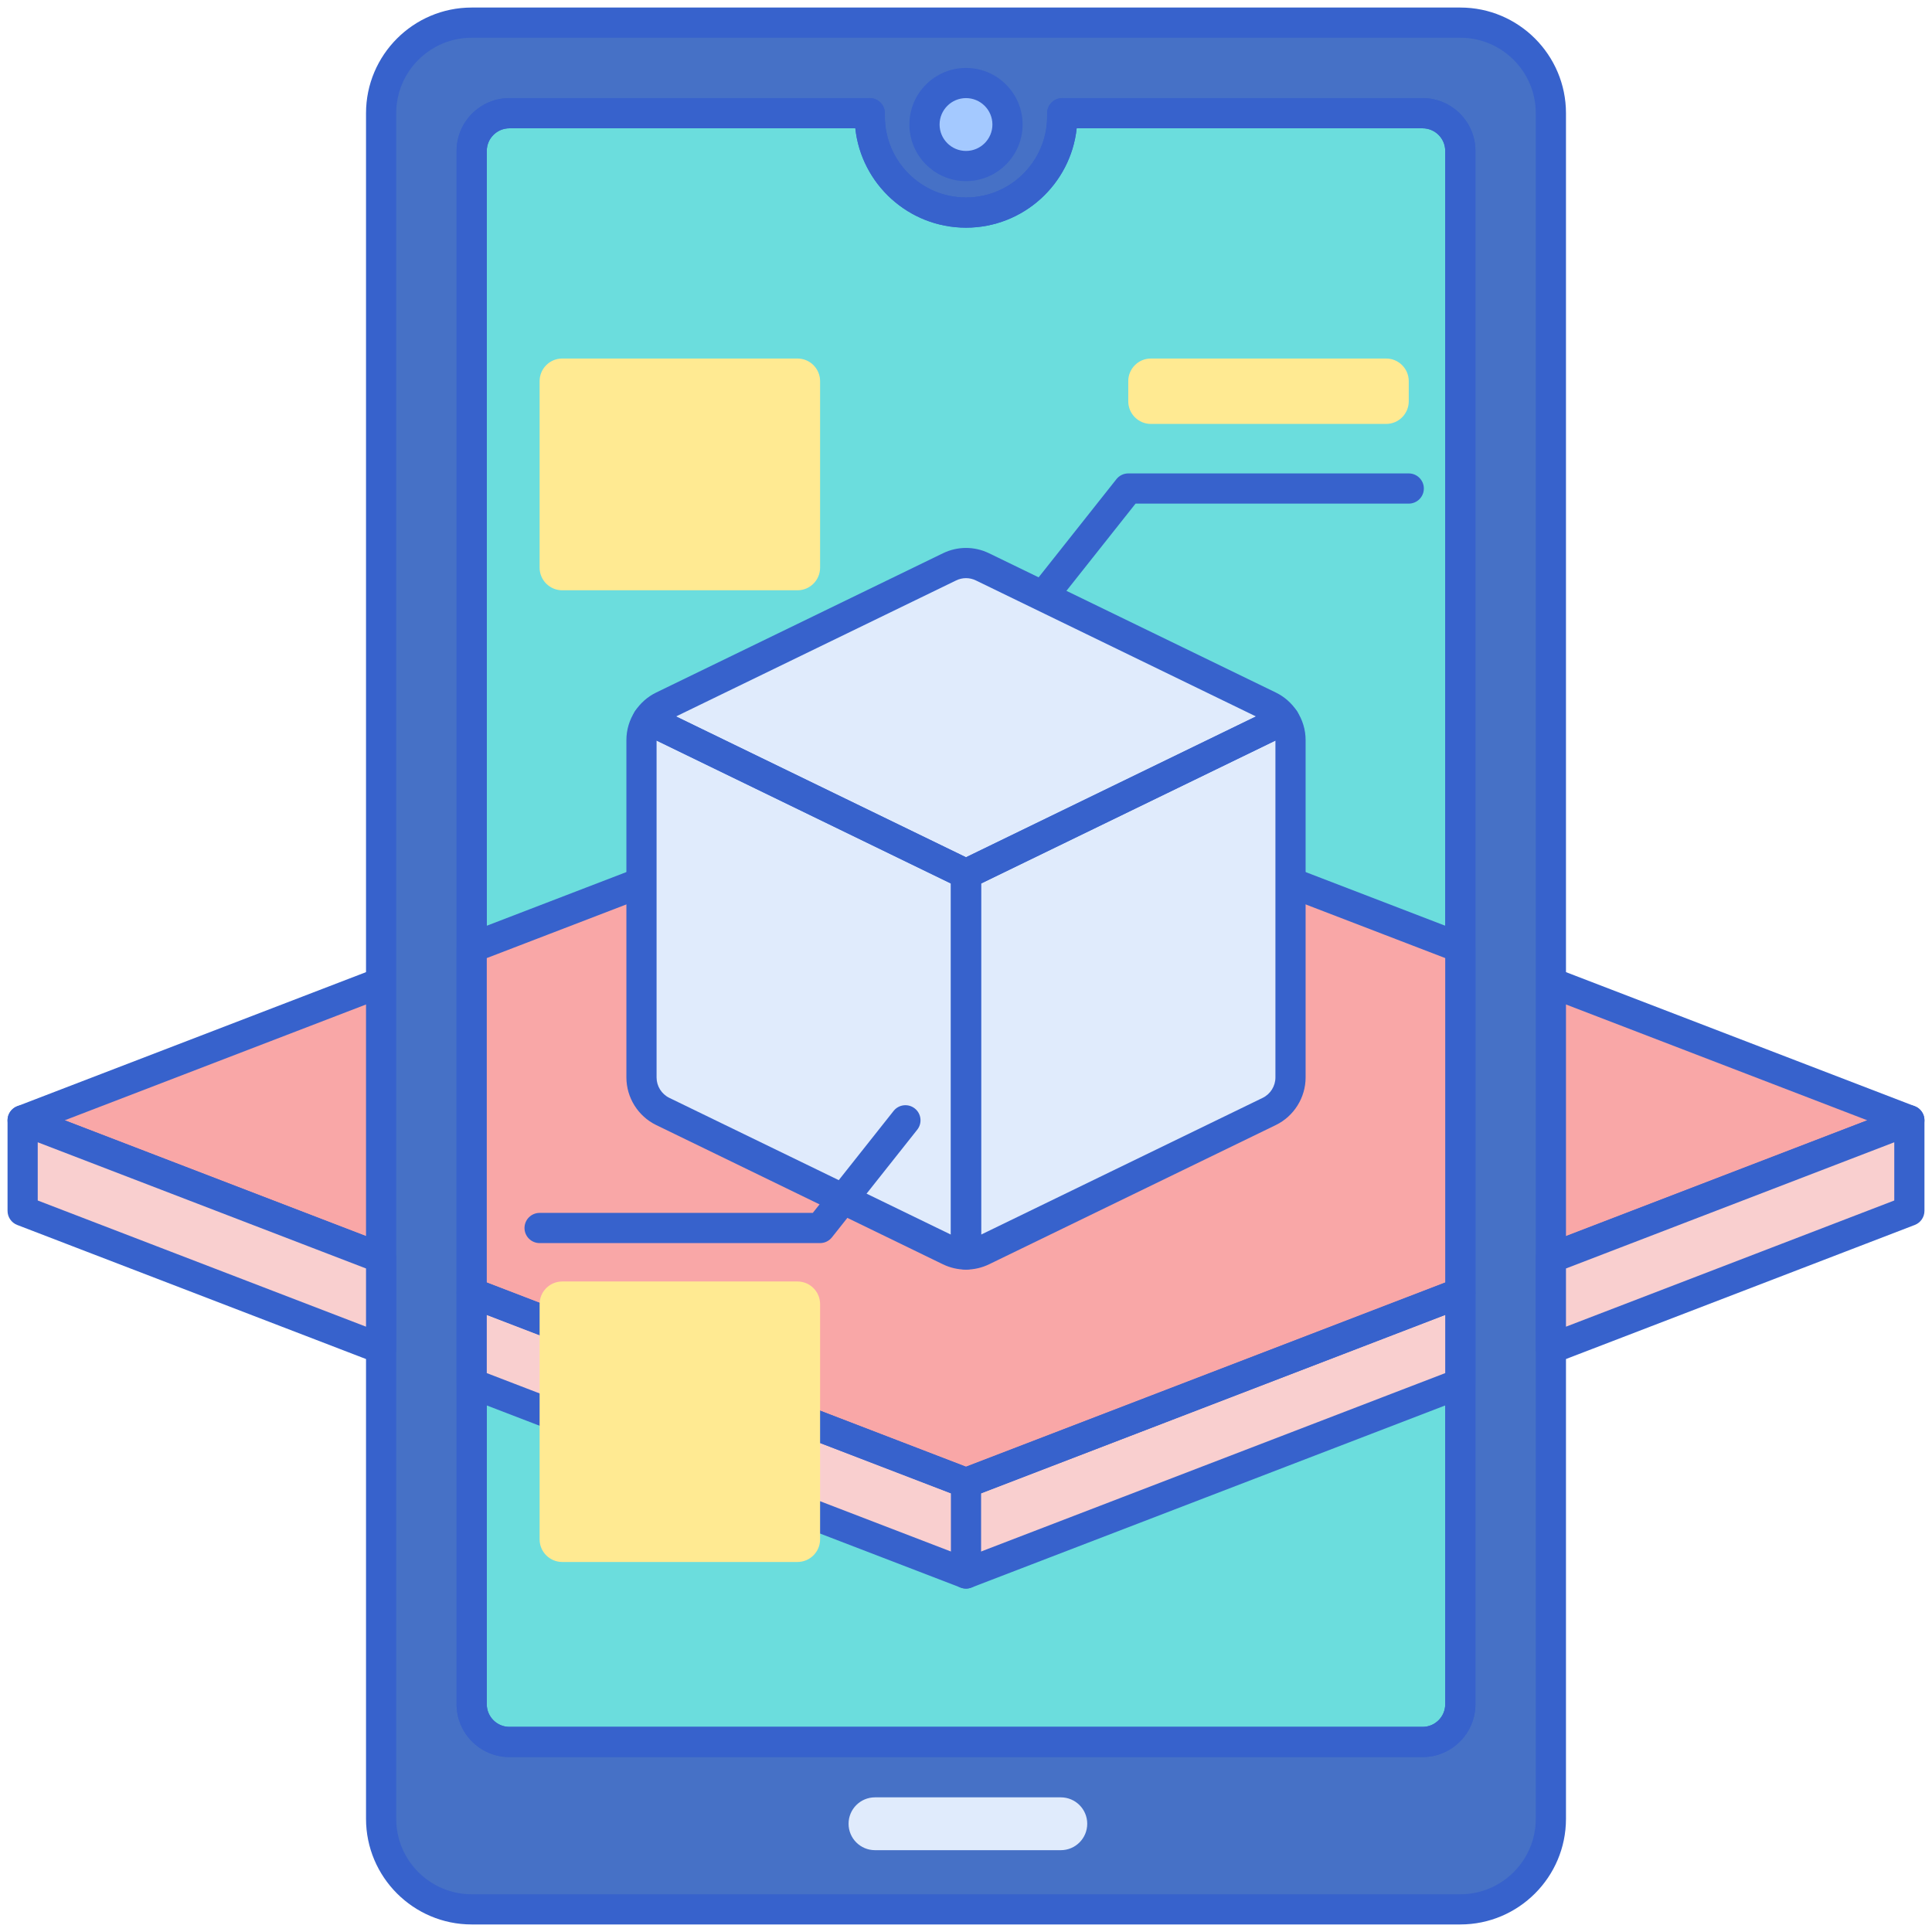 <svg id="Layer_1" height="512" viewBox="0 0 256 256" width="512" xmlns="http://www.w3.org/2000/svg"><g><g><path d="m128 100.398-125 48.048 125 48.048 125-48.048z" fill="#f9a7a7"/></g><g><path d="m128 198.494c-.243 0-.487-.044-.718-.133l-125-48.047c-.772-.298-1.282-1.04-1.282-1.868s.51-1.57 1.282-1.867l125-48.048c.462-.178.974-.178 1.436 0l125 48.048c.772.297 1.282 1.039 1.282 1.867s-.51 1.57-1.282 1.867l-125 48.047c-.231.089-.475.134-.718.134zm-119.426-50.048 119.426 45.905 119.426-45.905-119.426-45.905z" fill="#3762cc"/></g><g><path d="m193.5 253h-131c-6.627 0-12-5.373-12-12v-226c0-6.627 5.373-12 12-12h131c6.627 0 12 5.373 12 12v226c0 6.627-5.373 12-12 12z" fill="#4671c6"/></g><g><path d="m62.5 225.819v-205.819c0-2.761 2.239-5 5-5h121c2.761 0 5 2.239 5 5v205.819c0 2.761-2.239 5-5 5h-121c-2.761 0-5-2.239-5-5z" fill="#6bdddd"/></g><g><path d="m193.5 255h-131c-7.72 0-14-6.28-14-14v-226c0-7.72 6.28-14 14-14h131c7.72 0 14 6.28 14 14v226c0 7.72-6.28 14-14 14zm-131-250c-5.514 0-10 4.486-10 10v226c0 5.514 4.486 10 10 10h131c5.514 0 10-4.486 10-10v-226c0-5.514-4.486-10-10-10z" fill="#3762cc"/></g><g><path d="m112.439 241.658c0-1.933 1.567-3.5 3.5-3.5h24.625c1.933 0 3.5 1.567 3.5 3.5 0 1.933-1.567 3.5-3.5 3.5h-24.625c-1.933 0-3.5-1.567-3.5-3.5z" fill="#e0ebfc"/></g><g><path d="m115.25 7v8.417c0 7.042 5.708 12.75 12.75 12.75s12.75-5.708 12.75-12.75v-8.417z" fill="#4671c6"/></g><g><circle cx="128" cy="16.5" fill="#a4c9ff" r="5.5"/></g><g><path d="m128 24c-4.136 0-7.5-3.364-7.5-7.5s3.364-7.5 7.5-7.5 7.5 3.364 7.5 7.5-3.364 7.5-7.5 7.5zm0-11c-1.93 0-3.5 1.57-3.5 3.5s1.57 3.5 3.5 3.5 3.5-1.57 3.5-3.5-1.57-3.5-3.5-3.5z" fill="#3762cc"/></g><g><path d="m188.5 232.819h-121c-3.86 0-7-3.14-7-7v-205.819c0-3.86 3.14-7 7-7h47.75c1.104 0 2 .896 2 2v.417c0 5.928 4.822 10.75 10.75 10.75s10.75-4.822 10.75-10.75v-.417c0-1.104.896-2 2-2h47.75c3.859 0 7 3.14 7 7v205.819c0 3.86-3.141 7-7 7zm-121-215.819c-1.654 0-3 1.346-3 3v205.819c0 1.654 1.346 3 3 3h121c1.654 0 3-1.346 3-3v-205.819c0-1.654-1.346-3-3-3h-45.834c-.793 7.392-7.067 13.167-14.666 13.167s-13.874-5.775-14.666-13.167z" fill="#3762cc"/></g><g><path d="m188.5 232.819h-121c-3.86 0-7-3.14-7-7v-205.819c0-3.86 3.14-7 7-7h47.75c1.104 0 2 .896 2 2v.417c0 5.928 4.822 10.75 10.75 10.75s10.75-4.822 10.75-10.75v-.417c0-1.104.896-2 2-2h47.75c3.859 0 7 3.14 7 7v205.819c0 3.86-3.141 7-7 7zm-121-215.819c-1.654 0-3 1.346-3 3v205.819c0 1.654 1.346 3 3 3h121c1.654 0 3-1.346 3-3v-205.819c0-1.654-1.346-3-3-3h-45.834c-.793 7.392-7.067 13.167-14.666 13.167s-13.874-5.775-14.666-13.167z" fill="#3762cc"/></g><g><g><path d="m50.5 166.704-47.5-18.258v12l47.5 18.258z" fill="#f9cfcf"/></g><g><path d="m205.5 166.704v12l47.5-18.258v-12z" fill="#f9cfcf"/></g></g><g><g><path d="m50.5 180.704c-.242 0-.485-.044-.718-.133l-47.5-18.258c-.772-.297-1.282-1.039-1.282-1.867v-12c0-.659.325-1.275.868-1.648s1.236-.455 1.85-.218l47.5 18.258c.772.297 1.282 1.039 1.282 1.867v12c0 .659-.325 1.275-.868 1.648-.338.232-.733.351-1.132.351zm-45.5-21.632 43.5 16.72v-7.714l-43.5-16.72z" fill="#3762cc"/></g><g><path d="m205.5 180.704c-.398 0-.794-.119-1.133-.352-.543-.373-.867-.99-.867-1.648v-12c0-.828.51-1.57 1.282-1.867l47.5-18.258c.615-.236 1.306-.155 1.851.218.543.373.867.99.867 1.648v12c0 .828-.51 1.57-1.282 1.867l-47.5 18.258c-.233.09-.476.134-.718.134zm2-12.626v7.714l43.5-16.72v-7.714z" fill="#3762cc"/></g></g><g><path d="m62.5 171.317v12l65.5 25.177 65.5-25.177v-12l-65.5 25.177z" fill="#f9cfcf"/></g><g><path d="m128 210.494c-1.104 0-2-.896-2-2v-12c0-1.104.896-2 2-2s2 .896 2 2v12c0 1.104-.896 2-2 2z" fill="#3762cc"/></g><g><path d="m62.5 125.576v45.741l65.5 25.177 65.5-25.177v-45.741l-65.5-25.177z" fill="#f9a7a7"/></g><g><path d="m128 210.494c-.243 0-.487-.044-.718-.133l-65.5-25.177c-.772-.297-1.282-1.039-1.282-1.867v-12c0-.659.325-1.275.868-1.648.544-.373 1.235-.454 1.85-.218l64.782 24.9 64.782-24.901c.615-.236 1.306-.156 1.851.218.543.373.867.99.867 1.648v12c0 .828-.51 1.57-1.282 1.867l-65.5 25.177c-.231.089-.475.134-.718.134zm-63.5-28.551 63.5 24.408 63.5-24.408v-7.714l-62.782 24.132c-.462.178-.974.178-1.436 0l-62.782-24.132z" fill="#3762cc"/></g><g><path d="m128 198.494c-.243 0-.487-.044-.718-.133l-65.5-25.177c-.772-.297-1.282-1.039-1.282-1.867v-45.741c0-.828.51-1.57 1.282-1.867l65.5-25.177c.462-.178.974-.178 1.436 0l65.5 25.177c.772.297 1.282 1.039 1.282 1.867v45.741c0 .828-.51 1.57-1.282 1.867l-65.5 25.177c-.231.088-.475.133-.718.133zm-63.5-28.551 63.5 24.408 63.5-24.408v-42.993l-63.5-24.409-63.5 24.409z" fill="#3762cc"/></g><g><path d="m85.819 95.331c-.521.798-.819 1.741-.819 2.732v44.711c0 1.915 1.093 3.661 2.816 4.498 5.134 2.493 32.957 16.005 38 18.454.689.335 1.437.502 2.184.502v-50.413z" fill="#e0ebfc"/></g><g><path d="m128 115.815v50.413c.747 0 1.494-.167 2.184-.502 14.824-7.199 31.277-15.189 38.001-18.455 1.722-.836 2.816-2.583 2.816-4.498v-44.71c0-.991-.298-1.934-.819-2.732z" fill="#e0ebfc"/></g><g><path d="m183.667 56.173h-31.167c-1.657 0-3-1.343-3-3v-2.667c0-1.657 1.343-3 3-3h31.167c1.657 0 3 1.343 3 3v2.667c0 1.657-1.343 3-3 3z" fill="#ffea92"/></g><g><path d="m138.192 81.001c-.436 0-.874-.141-1.241-.433-.865-.686-1.012-1.944-.325-2.81l11.307-14.269c.379-.479.957-.758 1.567-.758h37.167c1.104 0 2 .896 2 2s-.896 2-2 2h-36.2l-10.706 13.511c-.395.499-.979.759-1.569.759z" fill="#3762cc"/></g><g><path d="m128 115.815 42.181-20.484c-.486-.744-1.166-1.362-1.996-1.765l-38-18.454c-1.379-.67-2.989-.67-4.368 0l-38 18.454c-.831.403-1.51 1.022-1.996 1.765z" fill="#e0ebfc"/></g><g><g><path d="m128 168.229c-1.053 0-2.11-.243-3.057-.703l-38-18.455c-2.395-1.163-3.942-3.634-3.942-6.296v-44.712c0-1.356.396-2.68 1.145-3.826.551-.843 1.642-1.146 2.548-.705l42.181 20.485c.689.334 1.126 1.033 1.126 1.799v50.413c-.001 1.104-.897 2-2.001 2zm-41-70.101v44.646c0 1.141.663 2.2 1.689 2.698l37.311 18.121v-46.525z" fill="#3762cc"/></g><g><path d="m128 117.815c-.299 0-.598-.067-.874-.201l-42.18-20.484c-.517-.251-.901-.712-1.054-1.266s-.061-1.147.254-1.628c.697-1.065 1.664-1.919 2.797-2.47l38-18.454c1.942-.943 4.171-.944 6.116 0l38 18.454c1.133.551 2.1 1.405 2.796 2.47.314.481.407 1.074.254 1.628s-.537 1.015-1.054 1.266l-42.181 20.485c-.276.134-.575.2-.874.2zm-38.421-22.882 38.421 18.659 38.422-18.659-37.111-18.022c-.832-.405-1.788-.405-2.621 0z" fill="#3762cc"/></g><g><path d="m128 168.229c-1.104 0-2-.896-2-2v-50.413c0-.766.437-1.464 1.126-1.799l42.18-20.484c.906-.441 1.997-.138 2.549.705.749 1.146 1.145 2.47 1.145 3.826v44.711c0 2.662-1.547 5.133-3.941 6.296l-38.001 18.455c-.949.459-2.006.703-3.058.703zm2-51.162v46.525l37.311-18.12c1.026-.498 1.689-1.558 1.689-2.698v-44.646z" fill="#3762cc"/></g></g><g><path d="m108.667 164.715h-37.167c-1.104 0-2-.896-2-2s.896-2 2-2h36.2l10.706-13.511c.686-.865 1.943-1.012 2.81-.325.866.686 1.011 1.944.325 2.81l-11.307 14.269c-.38.478-.957.757-1.567.757z" fill="#3762cc"/></g><g><path d="m105.667 206.97h-31.167c-1.657 0-3-1.343-3-3v-31.167c0-1.657 1.343-3 3-3h31.167c1.657 0 3 1.343 3 3v31.167c0 1.657-1.343 3-3 3z" fill="#ffea92"/></g><g><path d="m105.667 78.216h-31.167c-1.657 0-3-1.343-3-3v-24.71c0-1.657 1.343-3 3-3h31.167c1.657 0 3 1.343 3 3v24.71c0 1.657-1.343 3-3 3z" fill="#ffea92"/></g></g></svg>